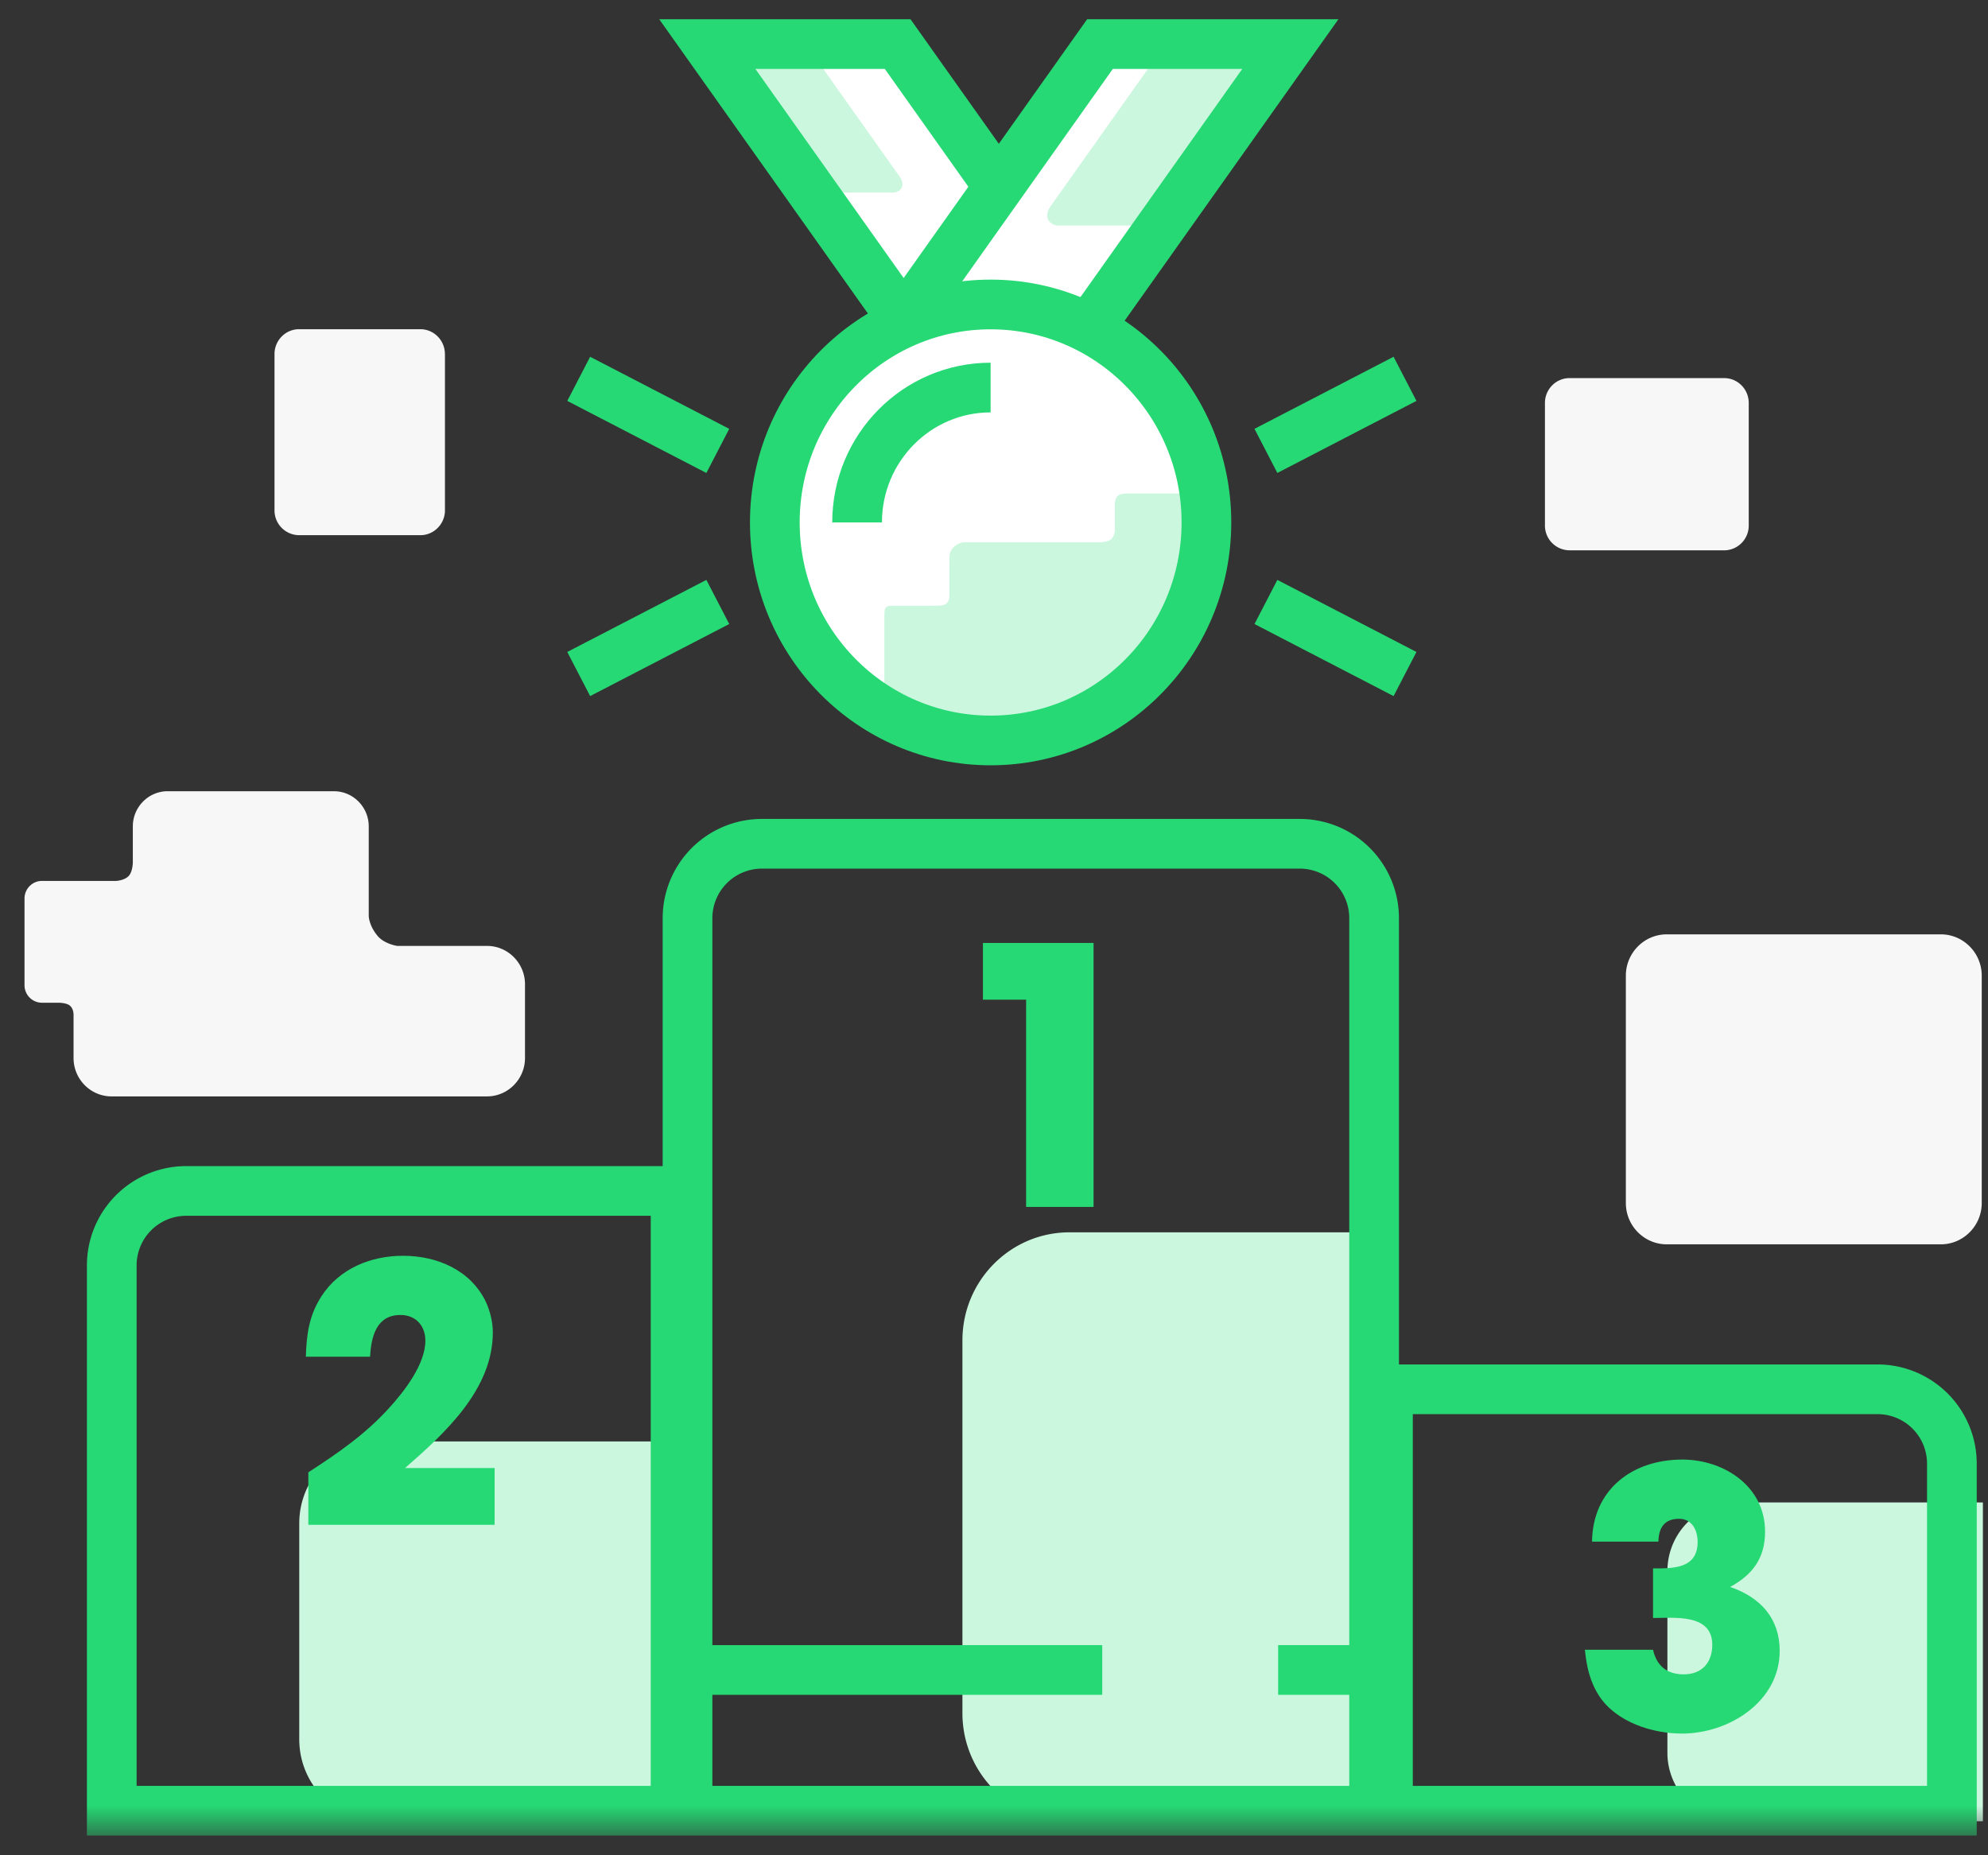 <svg xmlns="http://www.w3.org/2000/svg" xmlns:xlink="http://www.w3.org/1999/xlink" width="60" height="56" viewBox="0 0 60 56">
    <rect x="0" y="0" width="60" height="56" fill="#333333" stroke="none"/>
    <defs>
        <path id="a" d="M0 0h80v55.385H0z"/>
    </defs>
    <g fill="none" fill-rule="evenodd" transform="translate(-10)">
        <mask id="b" fill="#fff">
            <use xlink:href="#a"/>
        </mask>
        <g mask="url(#b)">
            <path fill="#FFF" d="M46.411 15.77c0 3.635-2.916 6.58-6.513 6.58s-6.513-2.945-6.513-6.58c0-3.634 2.916-6.58 6.513-6.58s6.513 2.946 6.513 6.58z"/>
            <path fill="#CCF7DF" d="M46.411 15.77c0 3.635-2.916 6.58-6.513 6.58-1.166 0-2.26-.309-3.208-.851v-2.904c-.001-.11.01-.192.027-.222.027-.05.056-.089.203-.089h1.187c.15-.003.335.01.433-.052.093-.06.11-.158.113-.278v-.88c.003-.193-.019-.33.055-.463a.502.502 0 0 1 .408-.243h4.063c.152 0 .297-.043.349-.085.074-.06.121-.188.119-.295v-.733a.511.511 0 0 1 .052-.243c.066-.11.201-.118.441-.118h1.67c.12.031.226.081.313.151.185.147.288.384.288.725"/>
            <path fill="#FFF" d="M43.018 9.688L37.092 1.33h-5.745l5.926 8.358"/>
            <path fill="#CCF7DF" d="M34.413 5.812l-3.179-4.481h3.082l2.843 4.008s.123.164.061.315c-.059.14-.237.158-.237.158h-2.57"/>
            <path stroke="#26D974" stroke-width="1.5" d="M43.018 9.688L37.092 1.33h-5.745l5.926 8.358"/>
            <path fill="#FFF" d="M37.273 9.688l5.926-8.358h5.745l-5.926 8.358"/>
            <path fill="#F7F7F7" d="M68.579 37.559h-8.277c-.678 0-1.232-.56-1.232-1.245v-6.865c0-.685.554-1.246 1.232-1.246h8.277c.677 0 1.232.56 1.232 1.246v6.865c0 .684-.555 1.245-1.232 1.245M11.265 26.59h2.243s.24-.013.37-.143c.129-.13.131-.417.131-.417v-1.087c0-.582.472-1.06 1.048-1.06h5.023c.577 0 1.049.478 1.049 1.06v2.708s.005.289.272.604c.205.242.589.297.589.297h2.71c.63 0 1.145.52 1.145 1.157v2.228c0 .636-.515 1.157-1.145 1.157H13.365c-.63 0-1.145-.52-1.145-1.157v-1.27s.017-.204-.108-.31c-.106-.091-.337-.09-.337-.09h-.51a.528.528 0 0 1-.525-.529V27.12c0-.292.237-.53.525-.53M62.04 16.611h-4.672a.747.747 0 0 1-.74-.748v-3.701c0-.412.333-.749.74-.749h4.671c.408 0 .74.337.74.749v3.7a.747.747 0 0 1-.74.75M23.429 10.686v4.72c0 .41-.334.748-.74.748h-3.664a.747.747 0 0 1-.74-.749v-4.72c0-.41.333-.748.74-.748h3.663c.407 0 .74.337.74.749"/>
            <path fill="#CCF7DF" d="M51.787 54.972h-9.51c-1.783 0-3.23-1.461-3.23-3.262V40.459c0-1.802 1.447-3.262 3.23-3.262h9.51v17.775zM69.846 54.972h-7.468a2.065 2.065 0 0 1-2.054-2.075v-5.472c0-1.145.92-2.074 2.054-2.074h7.468v9.621zM30.379 54.972H21.48c-1.352 0-2.448-1.107-2.448-2.473v-6.518c0-1.365 1.096-2.472 2.448-2.472h8.898v11.463z"/>
            <path fill="#FFF" d="M30.255 50.407h13.012"/>
            <path stroke="#26D974" stroke-width="1.5" d="M30.255 50.407h13.012"/>
            <path fill="#FFF" d="M48.576 50.407H50.8"/>
            <path stroke="#26D974" stroke-width="1.5" d="M48.576 50.407H50.8"/>
            <path fill="#CCF7DF" d="M45.059 6.81l3.885-5.48h-3.767l-3.475 4.902s-.152.2-.075.385c.07.17.289.193.289.193h3.143"/>
            <path stroke="#26D974" stroke-width="1.5" d="M46.411 15.77c0 3.635-2.916 6.58-6.513 6.58s-6.513-2.945-6.513-6.58c0-3.634 2.916-6.58 6.513-6.58s6.513 2.946 6.513 6.58zM35.868 15.77c0-2.249 1.804-4.072 4.03-4.072M48.207 13.61l4.198-2.175M48.207 18.17l4.198 2.175M31.664 13.61l-4.198-2.175M31.664 18.17l-4.198 2.175"/>
            <path stroke="#26D974" stroke-width="1.5" d="M37.273 9.688l5.926-8.358h5.745l-5.926 8.358M30.39 35.948v18.707H13.373V38.201a2.248 2.248 0 0 1 2.246-2.253h14.773zM30.75 54.655h20.722V27.718a2.245 2.245 0 0 0-2.247-2.249H32.997a2.246 2.246 0 0 0-2.247 2.249v26.937zM51.89 41.935v12.72h17.02V44.183a2.244 2.244 0 0 0-2.247-2.248H51.891z"/>
        </g>
        <path fill="#26D974" d="M43.005 36.43v-7.968h-3.339v1.712h1.303v6.257zM24.928 46.025v-1.713h-2.703c1.195-1.044 2.649-2.369 2.649-4.092 0-.312-.076-.625-.205-.915-.463-.97-1.475-1.4-2.509-1.4-.97 0-1.917.387-2.455 1.217-.377.581-.453 1.152-.474 1.83h1.938c.033-.592.183-1.26.916-1.26.463 0 .753.323.753.776 0 .71-.635 1.529-1.098 2.035-.722.797-1.54 1.357-2.434 1.939v1.583h5.622zM63.713 49.829c0-.98-.581-1.616-1.497-1.928.679-.366 1.056-.872 1.056-1.67 0-1.367-1.239-2.175-2.499-2.175-1.497 0-2.703.894-2.724 2.477h2.003c.01-.409.172-.689.624-.689.399 0 .56.355.56.7 0 .818-.764.797-1.346.797v1.497c.636 0 1.788-.14 1.788.808 0 .538-.312.893-.862.893-.506 0-.818-.258-.926-.743h-2.057c.054.517.151.97.442 1.411.517.775 1.594 1.12 2.488 1.12 1.41 0 2.95-.958 2.95-2.498z" mask="url(#b)"/>
    </g>
</svg>
